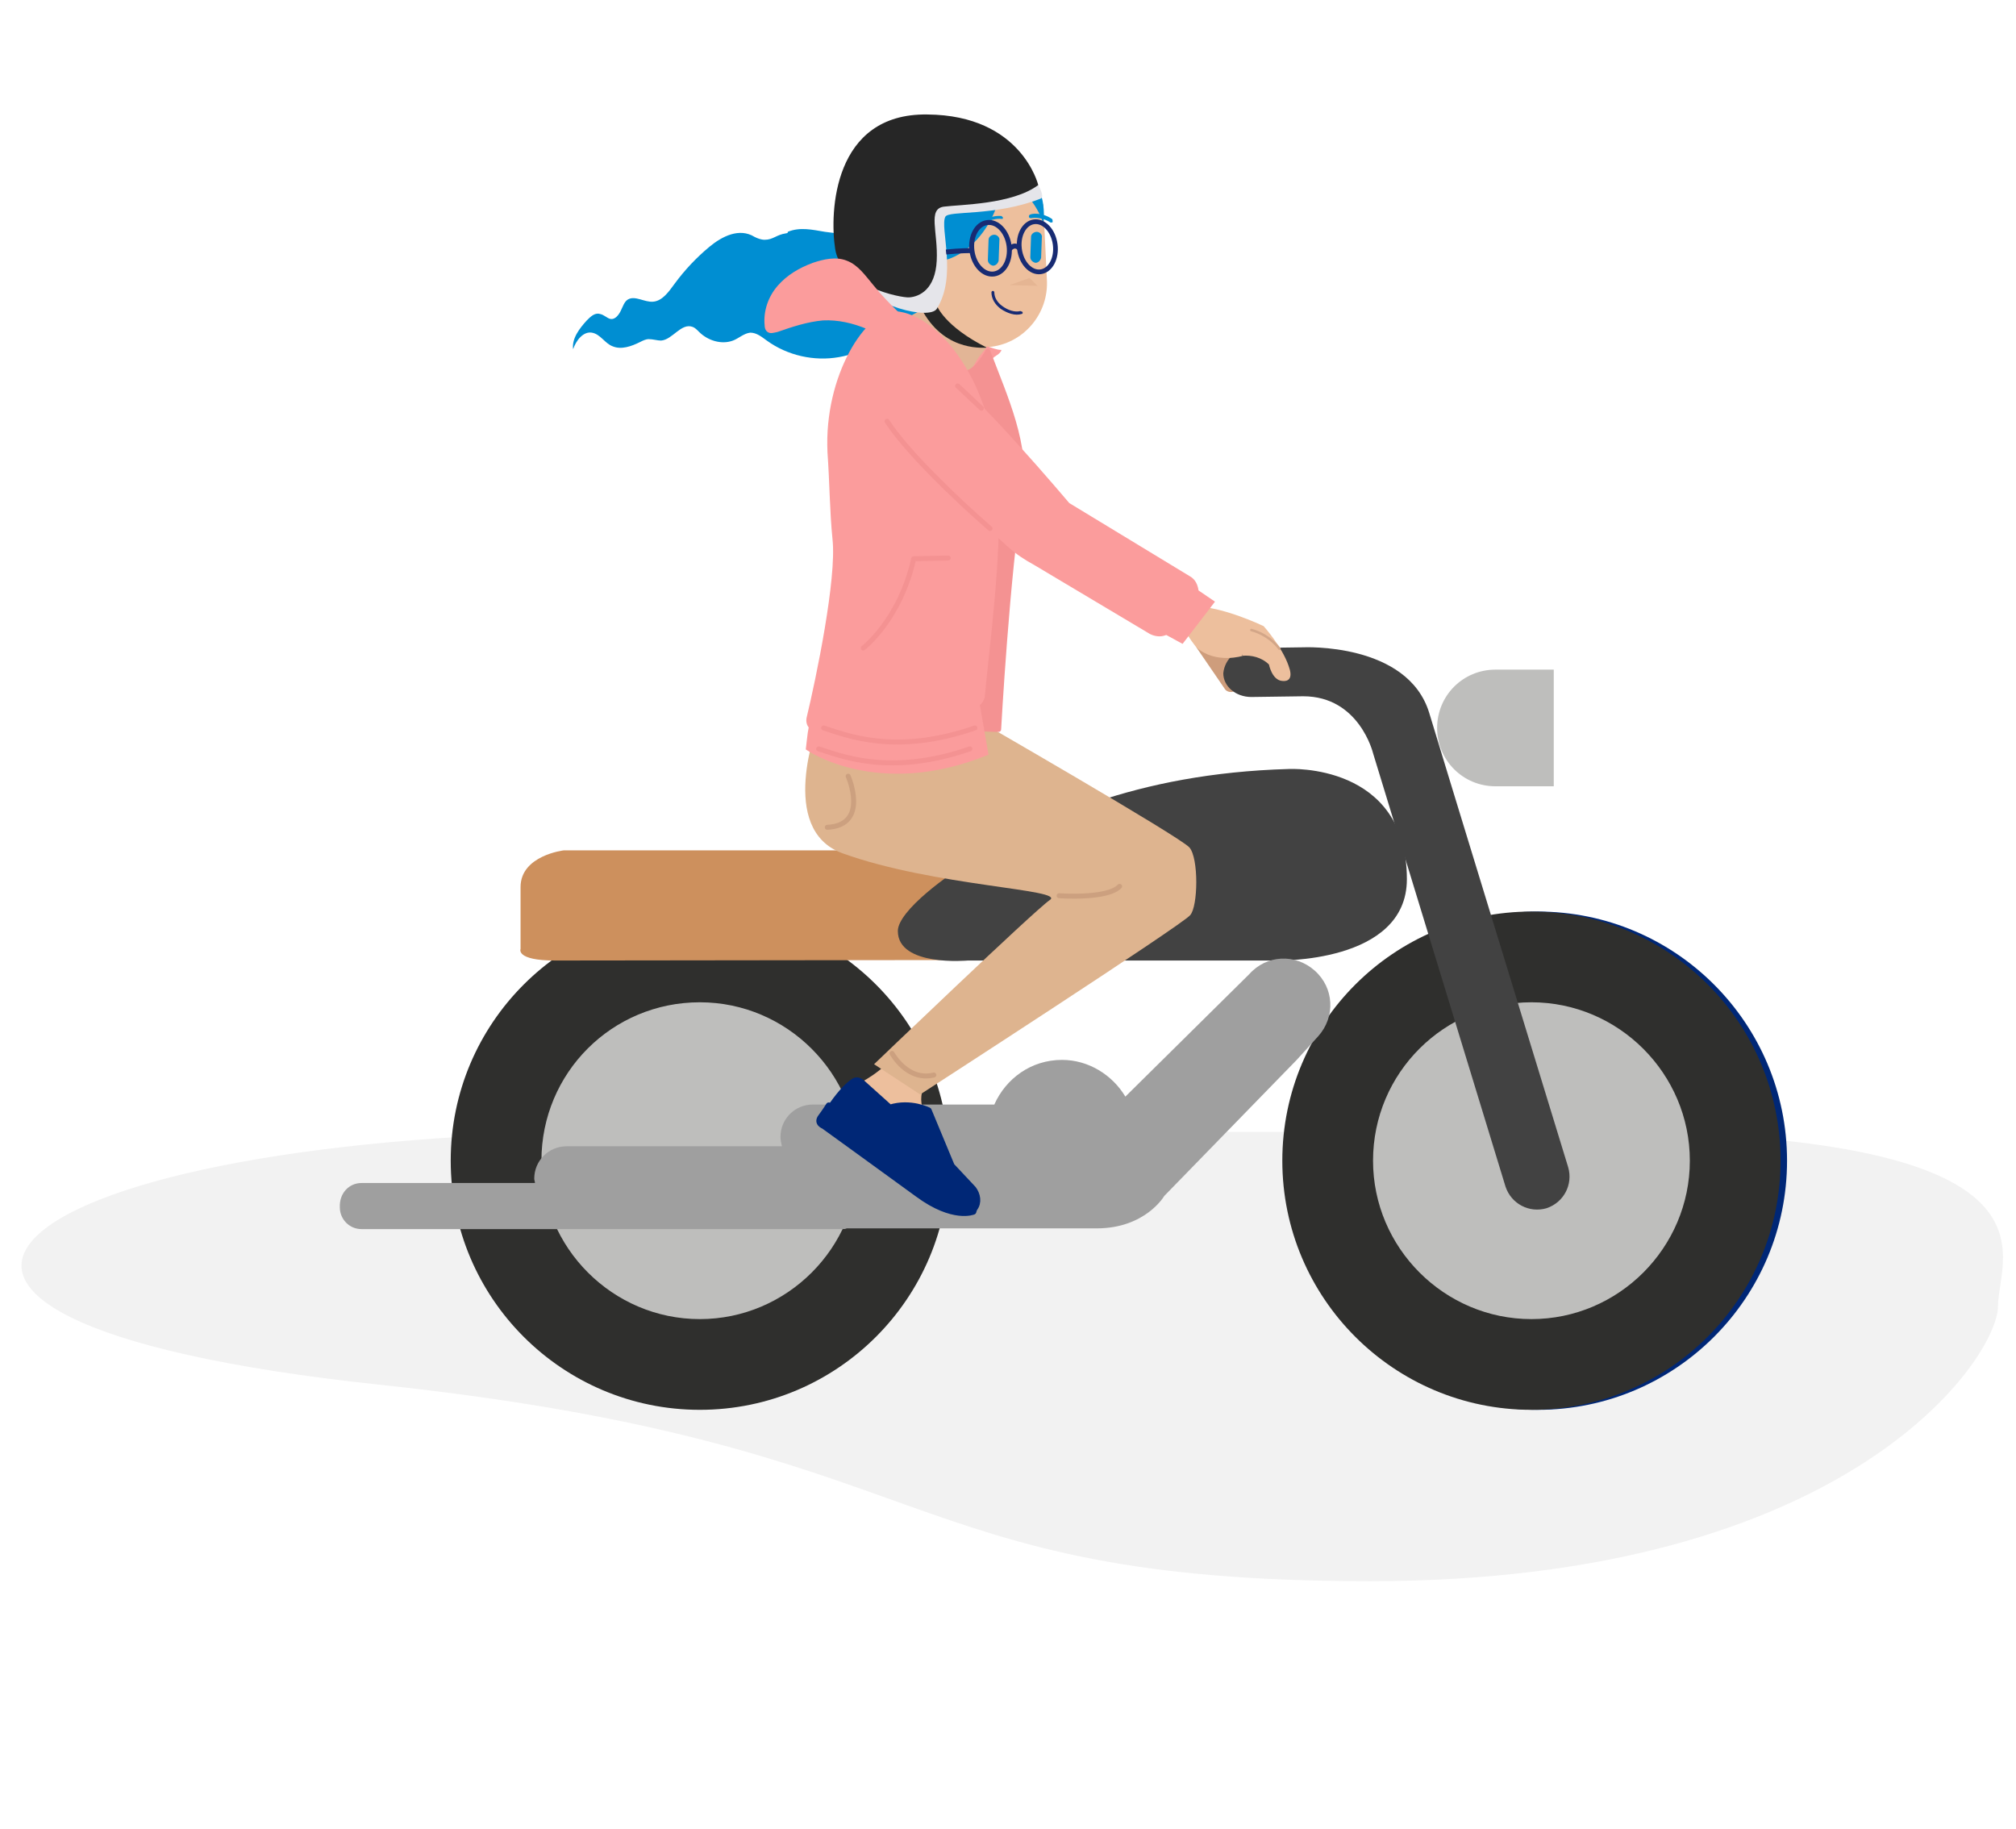 <?xml version="1.0" encoding="utf-8"?>
<!-- Generator: Adobe Illustrator 24.0.0, SVG Export Plug-In . SVG Version: 6.00 Build 0)  -->
<svg version="1.1" id="Layer_1" xmlns="http://www.w3.org/2000/svg" xmlns:xlink="http://www.w3.org/1999/xlink" x="0px" y="0px"
	 width="280px" height="254px" viewBox="0 0 280 254" style="enable-background:new 0 0 280 254;" xml:space="preserve">
<style type="text/css">
	.st0{fill-rule:evenodd;clip-rule:evenodd;fill:#008ED2;}
	.st1{fill-rule:evenodd;clip-rule:evenodd;fill:#E2B596;}
	.st2{fill:#EDBF9D;}
	.st3{fill:#008ED2;}
	.st4{fill:#E5B593;}
	.st5{fill:#182B73;}
	.st6{fill-rule:evenodd;clip-rule:evenodd;fill:#262626;}
	.st7{fill-rule:evenodd;clip-rule:evenodd;fill:#E5E5EA;}
	.st8{fill:#FB9C9C;}
	.st9{fill:none;stroke:#182B73;stroke-width:0.69;stroke-miterlimit:10;}
	.st10{fill:none;stroke:#182B73;stroke-width:0.655;stroke-miterlimit:10;}
	.st11{fill-rule:evenodd;clip-rule:evenodd;fill:none;stroke:#182B73;stroke-width:0.69;stroke-miterlimit:10;}
	.st12{fill-rule:evenodd;clip-rule:evenodd;fill:#FDFDFD;}
	.st13{fill:#CE9D7C;stroke:#CE9D7C;stroke-width:0.345;stroke-miterlimit:10;}
	.st14{fill:#BEBEBC;}
	.st15{fill:#2F2F2D;}
	.st16{fill:#99D2ED;}
	.st17{fill:#002776;}
	.st18{fill:#CD905D;}
	.st19{fill:#424242;}
	.st20{fill:#9F9F9F;}
	.st21{fill:#EDBF9D;stroke:#EDBF9D;stroke-width:0.345;stroke-miterlimit:10;}
	.st22{fill:#002776;stroke:#002776;stroke-width:0.776;stroke-linecap:round;stroke-linejoin:round;stroke-miterlimit:10;}
	.st23{fill:#DEB48F;}
	.st24{fill:#F49292;stroke:#F49292;stroke-width:0.69;stroke-linecap:round;stroke-linejoin:round;stroke-miterlimit:10;}
	.st25{fill:#FB9C9C;stroke:#FB9C9C;stroke-width:0.345;stroke-miterlimit:10;}
	.st26{fill:none;stroke:#F49292;stroke-width:0.69;stroke-linecap:round;stroke-linejoin:round;stroke-miterlimit:10;}
	.st27{fill:none;stroke:#CCA07F;stroke-width:0.69;stroke-linecap:round;stroke-linejoin:round;stroke-miterlimit:10;}
	.st28{fill:none;stroke:#D3A688;stroke-width:0.345;stroke-linecap:round;stroke-linejoin:round;stroke-miterlimit:10;}
	.st29{fill-rule:evenodd;clip-rule:evenodd;fill:#F2F2F2;}
	.st30{fill-rule:evenodd;clip-rule:evenodd;fill:#005AA4;}
	.st31{fill:#6D3F32;}
	.st32{fill:#E2B983;}
	.st33{fill:#E9E0E3;}
	.st34{fill:#4C4C4C;}
	.st35{fill:#353535;}
	.st36{fill:#282828;}
	.st37{fill:#E4F1F2;}
	.st38{fill:#EEFDFF;}
	.st39{fill-rule:evenodd;clip-rule:evenodd;fill:#6D4625;}
	.st40{fill:#005AA4;}
	.st41{fill:#F9AB4E;}
	.st42{fill:#E2B596;}
	.st43{fill:#E5D6C1;}
	.st44{fill:#D8CABA;}
	.st45{fill:#1A99D6;}
	.st46{fill:#FFB24C;}
	.st47{fill:#D8AD8F;}
	.st48{fill:#4D5356;}
	.st49{fill-rule:evenodd;clip-rule:evenodd;fill:#383E42;}
	.st50{fill-rule:evenodd;clip-rule:evenodd;fill:#D8CABA;}
	.st51{fill-rule:evenodd;clip-rule:evenodd;fill:#E5D6C1;}
	.st52{fill-rule:evenodd;clip-rule:evenodd;fill:#1A99D6;}
	.st53{fill:#FFFFFF;}
	.st54{fill-rule:evenodd;clip-rule:evenodd;fill:#D6AA8B;}
	.st55{fill:#0D1D51;}
	.st56{fill:#D8AA8B;}
	.st57{fill:#EA9E94;}
	.st58{fill:none;stroke:#008ED2;stroke-width:0.459;stroke-miterlimit:10;}
	
		.st59{fill-rule:evenodd;clip-rule:evenodd;fill:none;stroke:#008ED2;stroke-width:0.365;stroke-linecap:round;stroke-miterlimit:10;}
	.st60{fill-rule:evenodd;clip-rule:evenodd;fill:#043584;}
	.st61{fill-rule:evenodd;clip-rule:evenodd;fill:#002776;}
	.st62{fill-rule:evenodd;clip-rule:evenodd;fill:#022863;}
	.st63{fill:#F7AC9F;}
	.st64{fill:#E29288;}
	.st65{fill:#F4A64A;}
	.st66{fill:#A68035;stroke:#A68035;stroke-width:1.024;stroke-miterlimit:10;}
	.st67{fill:#E1D8AF;stroke:#E1D8AF;stroke-width:1.024;stroke-linecap:round;stroke-linejoin:round;stroke-miterlimit:10;}
	.st68{fill:none;stroke:#D8AA8B;stroke-width:0.853;stroke-linecap:round;stroke-linejoin:round;stroke-miterlimit:10;}
</style>
<g>
	<path class="st0" d="M109.2,32.4c-1.4,0.2-1.8,0.9-3,0.9c-0.5,0-1-0.2-1.4-0.4c-2.1-1.3-4.5-0.1-6.3,1.4c-1.8,1.5-3.4,3.2-4.8,5.1
		c-0.8,1.1-1.7,2.4-3,2.5c-1.2,0.1-2.5-0.9-3.5-0.3c-0.5,0.3-0.7,1-1,1.6c-0.3,0.6-0.8,1.2-1.4,1.1c-0.5-0.1-0.9-0.6-1.5-0.7
		c-0.7-0.2-1.3,0.4-1.8,0.9c-1,1.1-2.1,2.5-1.9,4c0.4-1.2,1.4-2.5,2.6-2.3c1.2,0.2,1.8,1.5,2.9,1.9c1.2,0.5,2.6,0,3.8-0.6
		c0.4-0.2,0.8-0.4,1.2-0.4c0.6,0,1.2,0.2,1.7,0.2c1.6-0.1,2.8-2.5,4.4-1.9c0.3,0.1,0.6,0.4,0.9,0.7c1.2,1.2,3.1,1.8,4.7,1.2
		c0.8-0.3,1.5-1,2.4-1.1c0.9,0,1.6,0.6,2.3,1.1c2.9,2.1,6.6,2.9,10,2.3c3.5-0.6,6.6-2.6,10-3.1c0.5-0.1,1-0.1,1.2-0.5
		c0.2-0.2,0.2-0.6,0.2-0.9c0-5-3.3-9.8-7.9-11.7c-1.7-0.7-3.6-1-5.4-1.2c-1.8-0.3-3.5-0.7-5.2,0C109.5,32.3,109.3,32.4,109.2,32.4z"
		/>
</g>
<g>
	<g>
		<path class="st1" d="M130.1,42.9c2.3,2,4.9,3.6,7.6,4.7c-1.7,1.9-3.2,4.2-4.1,6.8c-2-2.5-3.9-5.1-5.9-7.6c-0.4-0.5-0.7-1-0.9-1.6
			c0-0.1-1.2-0.7-1.1-0.8c0.1-0.2,2.1-1.3,2.3-1.3C129.1,42.6,128.9,43.4,130.1,42.9"/>
	</g>
	<g>
		<path class="st2" d="M141.2,23.5l-12.2,3l-2.9,3.5c0,0,0.1,1.6-1,4.6c-1,3,2.2,5.3,2.2,5.3l0.1,0.5c0.6,4.8,4.8,8.3,9.7,7.8l0.2,0
			c4.8-0.4,8.4-4.6,8.1-9.4l-0.5-10.4L141.2,23.5z"/>
		<g>
			<path class="st3" d="M138.1,32.6L138.1,32.6c-0.4,0-0.8,0.3-0.8,0.7l-0.1,2.8c0,0.4,0.3,0.7,0.7,0.8l0,0c0.4,0,0.7-0.3,0.8-0.7
				l0.1-2.8C138.9,33,138.5,32.6,138.1,32.6z"/>
			<path class="st3" d="M144,32.2L144,32.2c-0.4,0-0.8,0.3-0.8,0.7l-0.1,2.8c0,0.4,0.3,0.7,0.7,0.8l0,0c0.4,0,0.7-0.3,0.8-0.7
				l0.1-2.8C144.8,32.6,144.4,32.2,144,32.2z"/>
		</g>
		<polygon class="st4" points="143,38.6 140.2,39.6 144.1,39.7 		"/>
		<g>
			<path class="st3" d="M139.1,30c-0.1,0-1.5-0.2-2.9,0.9c-0.1,0.1-0.1,0.2,0,0.3c0.1,0.1,0.2,0.1,0.3,0c1.3-1,2.6-0.8,2.6-0.8
				c0,0,0.1,0,0.1,0c0.1,0,0.1-0.1,0.1-0.2C139.3,30.2,139.2,30.1,139.1,30z"/>
		</g>
		<path class="st5" d="M141.7,43.2c-0.7,0.2-1.7-0.1-2.5-0.7c-0.7-0.5-1.1-1.2-1.1-1.9c0-0.1-0.1-0.2-0.2-0.2
			c-0.1,0-0.2,0.1-0.2,0.2c0,0.9,0.5,1.7,1.3,2.3c0.9,0.6,2,1,2.9,0.7c0,0,0,0,0,0c0.1,0,0.2-0.1,0.1-0.3
			C141.9,43.3,141.8,43.2,141.7,43.2z"/>
		<path class="st3" d="M139.1,24.5c0.2,6.2-5.5,13.2-11.1,11.6c-2-2.7-3-0.4-2.7,1.1c0.2,0.8,0.8,2,1.6,2.7
			c-2.3-0.8-4.5-5.9-2.9-10.6s4.5-7.3,9.8-8c5.3-0.7,12,2.2,11.1,9.8C145,31.1,143.5,26.4,139.1,24.5z"/>
		<path class="st3" d="M146.1,30.4c-1.5-1-2.9-0.7-3-0.6c-0.1,0-0.2,0.1-0.2,0.3c0,0.1,0.1,0.2,0.3,0.2c0,0,1.3-0.3,2.7,0.6
			c0.1,0,0.1,0,0.2,0c0,0,0.1,0,0.1-0.1C146.2,30.6,146.2,30.5,146.1,30.4z"/>
	</g>
	<path class="st6" d="M130.1,42.4c0,0,1,2.9,7,5.9c-0.1-0.1-5.6,0.8-8.9-5C128.2,43.3,130.1,42.4,130.1,42.4z"/>
	<g>
		<path class="st7" d="M144.2,25.7c0,0,1,1.7,0.3,1.9c-6.5,2.5-12.7,1.6-13.2,2.5c-0.8,1.5,1.7,8.2-1.2,12.8c-1,1.5-8.7-0.1-13-4.9
			c-1.1-1.6-0.3-2-0.1-3.2c0.3-1.2,9,2,9,2l2.5-9.1L144.2,25.7z"/>
		<path class="st6" d="M144.2,25.7c0,0-2.3-9.7-15.4-9.8c-13.1-0.2-13.6,13.6-12.8,18.7s9.1,6.8,10.3,6.7c1.4-0.1,3.6-1.1,3.8-5.1
			s-1.3-7.2,1-7.5S140.6,28.4,144.2,25.7z"/>
	</g>
	<g>
		<path class="st8" d="M136.2,55.7c-3.6-6.4-10.3-10.4-14.9-16.1c-1.1-1.3-2.1-2.8-3.7-3.4c-1.5-0.6-3.2-0.2-4.7,0.3
			c-1.9,0.7-3.6,1.7-4.9,3.2s-2,3.5-1.8,5.5c0,0.3,0.1,0.7,0.4,0.9c0.4,0.3,0.9,0.1,1.4,0c2-0.7,4.1-1.4,6.3-1.6
			c4.2-0.2,8.2,1.9,11.6,4.4c3.3,2.4,6.2,5.2,9.8,7.2c0.4,0.2,0.6,0.3,1-0.1c0.3-0.3,0.5-0.6,0.5-1c0.2-1-0.6-2-0.5-3.1
			c0-0.5,0.3-1,0.6-1.5c0.3-0.4,0.7-0.8,1.2-1.1c0.3-0.2,0.5-0.4,0.6-0.7c-0.7,0-1.3-0.3-2-0.5c-0.5,0.8-1,1.1-1.7,2.4
			c-0.1,0.2-0.8,1.2-0.9,1.4c-0.3,0.7,0.1,0.8,0.5,1.5C135.5,54.3,136.1,54.9,136.2,55.7"/>
	</g>
	<ellipse transform="matrix(0.992 -0.13 0.13 0.992 -3.314 18.131)" class="st9" cx="137.5" cy="34.5" rx="2.6" ry="3.6"/>
	<ellipse transform="matrix(0.992 -0.13 0.13 0.992 -3.232 18.97)" class="st10" cx="144" cy="34.3" rx="2.5" ry="3.5"/>
	<path class="st11" d="M141.6,34.5c0,0-0.6-0.8-1.4,0.1"/>
	<path class="st11" d="M134.9,34.8c0,0-1.6,0-3.5,0.2"/>
</g>
<path class="st29" d="M220.9,157.2H87.7c-87.5,0-120.2,26-35.1,35.1c79,8.4,71.1,27.3,137.7,27.3c66.6,0,87.2-31.1,87.2-38.2
	S288.7,157.2,220.9,157.2"/>
<path class="st13" d="M166.3,89.8l3.9,5.7c0.2,0.4,0.7,0.5,1,0.4l0,0c0.4-0.1,0.7-0.7,0.6-1.1l-0.7-3.5"/>
<g>
	<g>
		<path class="st14" d="M97.2,189.6c-15.6,0-28.3-12.7-28.3-28.3s12.7-28.3,28.3-28.3s28.3,12.7,28.3,28.3S112.9,189.6,97.2,189.6z"
			/>
		<path class="st15" d="M97.2,139.2c12.1,0,22,9.9,22,22s-9.9,22-22,22c-12.1,0-22-9.9-22-22C75.2,149,85,139.2,97.2,139.2
			 M97.2,126.6c-19.1,0-34.6,15.5-34.6,34.6s15.5,34.6,34.6,34.6s34.6-15.5,34.6-34.6S116.3,126.6,97.2,126.6L97.2,126.6z"/>
	</g>
</g>
<g>
	<g>
		<path class="st16" d="M213.6,189.6c-15.6,0-28.3-12.7-28.3-28.3s12.7-28.3,28.3-28.3s28.3,12.7,28.3,28.3S229.3,189.6,213.6,189.6
			z"/>
		<path class="st17" d="M213.6,139.2c12.1,0,22,9.9,22,22s-9.9,22-22,22s-22-9.9-22-22C191.5,149,201.4,139.2,213.6,139.2
			 M213.6,126.6c-19.1,0-34.6,15.5-34.6,34.6s15.5,34.6,34.6,34.6s34.6-15.5,34.6-34.6S232.7,126.6,213.6,126.6L213.6,126.6z"/>
	</g>
</g>
<g>
	<g>
		<path class="st14" d="M212.7,189.6c-15.6,0-28.3-12.7-28.3-28.3s12.7-28.3,28.3-28.3s28.3,12.7,28.3,28.3S228.4,189.6,212.7,189.6
			z"/>
		<path class="st15" d="M212.7,139.2c12.1,0,22,9.9,22,22s-9.9,22-22,22c-12.1,0-22-9.9-22-22C190.7,149,200.6,139.2,212.7,139.2
			 M212.7,126.6c-19.1,0-34.6,15.5-34.6,34.6s15.5,34.6,34.6,34.6s34.6-15.5,34.6-34.6S231.9,126.6,212.7,126.6L212.7,126.6z"/>
	</g>
</g>
<path class="st18" d="M172,108l-37.4,9.4c0,0-3.5,0.7-6.6,0.7c-3.2,0-49.7,0-49.7,0s-6,0.7-6,5.1c0,4.5,0,8.6,0,8.6
	s-0.7,1.6,4.8,1.6c5.4,0,83.8-0.1,83.8-0.1s19.3-2.4,19.3-18.4C179.9,109.5,172,108,172,108z"/>
<path class="st14" d="M215.8,109.2h-8.1c-4.5,0-8.1-3.6-8.1-8.1l0,0c0-4.5,3.6-8.1,8.1-8.1h8.1V109.2z"/>
<path class="st19" d="M173.8,90l7.2-0.1c0,0,14.5-0.7,17.5,9.1c0,0.1,19.3,63.1,19.3,63.1c0.7,2.4-0.6,4.9-3,5.7
	c-2.4,0.7-4.9-0.6-5.7-3l-18.4-60.2c0,0-1.9-7.9-9.7-7.9l-7.2,0.1c-2.2,0-3.9-1.5-3.9-3.3C170.1,91.5,171.8,90,173.8,90z"/>
<path class="st19" d="M179,106.8c0,0,16.4-0.9,16.4,15.3c0,11.8-18.2,11.3-18.2,11.3h-42.8c0,0-9.7,0.9-9.7-4.1
	c0-2.8,7.1-8,10.4-9.8C143.8,114.1,157.6,107.4,179,106.8z"/>
<path class="st20" d="M50.2,164.3h24.1c0-0.2-0.1-0.4-0.1-0.6c0-2.5,2-4.5,4.5-4.5h29.9c-0.1-0.4-0.2-0.9-0.2-1.3
	c0-2.5,2-4.5,4.5-4.5h25.2c1.6-3.6,5.1-6.2,9.4-6.2c3.7,0,7,2.1,8.8,5.1l17.2-17c2.4-2.7,6.4-2.9,9.1-0.5c2.7,2.4,2.9,6.4,0.5,9.1
	l-3,3.3l-18.4,18.9c0,0-2.6,4.5-9.4,4.5c-2.5,0-17.3,0-34.7,0c-0.2,0.1-0.4,0.1-0.7,0.1H50.2c-1.7,0-3-1.4-3-3
	C47.1,165.7,48.5,164.3,50.2,164.3z"/>
<g>
	<path class="st21" d="M129.4,148.7c0,0-2.5,2.7-1.3,5.6c0.4,4.6-9.3-1.9-9.3-1.9l0.4-1.7c0,0,3.6-1.6,6-5"/>
	<path class="st22" d="M135.2,168.2l0.2-0.4c0.6-0.8,0.4-1.9-0.2-2.7l-3-3.2l-3.2-7.7c0,0-2.5-1.3-5.4-0.4l-3.9-3.5
		c-0.4-0.3-0.8-0.4-1.2-0.1c-0.6,0.4-1.6,1.3-3,3.3c-2.5,3.5,5.1,5.7,5.1,5.7l8.1,6.7L135.2,168.2z"/>
	<path class="st22" d="M115.1,153.5c0,0,1.5,0.5,3.8,2.2c1.9,1.3,3.6,5,6.4,7.3c2.8,2.3,6.2,4.5,9.9,5.3c0,0-2.8,1.2-7.7-2.4
		c-4.8-3.5-13.1-9.5-13.1-9.5s-1.1-0.4-0.4-1.3C114.6,154.3,115.1,153.5,115.1,153.5z"/>
</g>
<path class="st23" d="M134.7,99.4c0,0,29.2,16.8,30.5,18.3c1.3,1.5,1.2,8.2,0.1,9.4c-1,1.3-37.5,24.9-37.5,24.9l-6.4-4.2
	c0,0,22.1-21.2,24.4-22.8c2.3-1.5-16.1-1.9-28.8-6.5c-9.1-3.3-3.4-18-3.4-18"/>
<path class="st23" d="M129.3,109.2c0,0,4.3-3.3,3.6-16c-0.8-12.7-8.2,6.8-8.2,6.8"/>
<path class="st24" d="M124.4,44.5c0,0-0.7,1.9-0.7,2.2s-10.3,44.8-3,49.8c7.4,5,18,4.8,18,4.8s1.2-21.8,3-32.6
	c1.1-6.8-2.1-13.5-4.5-19.9c0,0-1.5,2.8-3,3C132.6,52,124.4,44.5,124.4,44.5z"/>
<path class="st25" d="M137.1,104.7c-15.2,6.2-25-0.7-25-0.7c0.1-0.7,0.2-2.1,0.4-3l0,0c-0.3-0.4-0.4-0.8-0.3-1.3
	c1.3-5.4,4.2-19.3,3.6-24.8c-0.4-4-0.4-7.9-0.7-12.1c-0.5-10.7,5.4-19.6,9.3-19.4c5.7,0.4,13.4,9.4,14.1,23.8
	c0.5,10.3-1.3,22.8-1.9,29.6c-0.1,0.4-0.4,0.9-0.7,1L137.1,104.7z"/>
<path class="st26" d="M119.9,90c0,0,5.1-3.9,7-12.4l4.8-0.1"/>
<path class="st26" d="M114.4,101.1c2.9,0.9,9.8,3.9,21,0"/>
<path class="st26" d="M113.7,104c2.9,0.9,9.8,3.9,21,0"/>
<path class="st27" d="M123.9,146.3c0,0,2.1,3.9,5.8,3"/>
<path class="st27" d="M147.1,124.4c0,0,6.7,0.5,8.4-1.3"/>
<path class="st27" d="M117.8,107.8c0,0,3,6.8-2.9,7.1"/>
<g>
	<g>
		<path class="st21" d="M166.3,89.8c0,0-4.4-5.3-0.6-5.4c3.9-0.1,9.7,2.7,9.7,2.7s2.5,2.8,3.4,5.4c0.6,1.6,0.1,2-0.7,1.9
			c-1.3-0.1-1.7-2.2-1.7-2.2c-1.1-1.1-2.6-1.4-3.8-1.3C172.7,90.9,168.9,92.1,166.3,89.8z"/>
		<path class="st28" d="M177.7,90.1c0,0-1.3-1.9-3.9-2.6"/>
	</g>
	<path class="st25" d="M122.3,56.8c1.8,4.7,13.4,15.1,17.8,19c1.1,1,2.3,1.8,3.6,2.5l16.1,9.6c0.6,0.3,1.3,0.4,1.9,0.2L162,88
		l2.2,1.2l4.3-5.6l-2.2-1.5l0,0c-0.1-0.8-0.4-1.5-1.1-1.9L148.4,70c0,0-13.6-16.1-16.9-17.6"/>
	<path class="st26" d="M133,53.6c0.9,0.8,2,1.9,3.3,3.1"/>
	<path class="st26" d="M123.2,58.5c2.7,4.2,9.7,10.9,14.3,14.9"/>
</g>
</svg>
